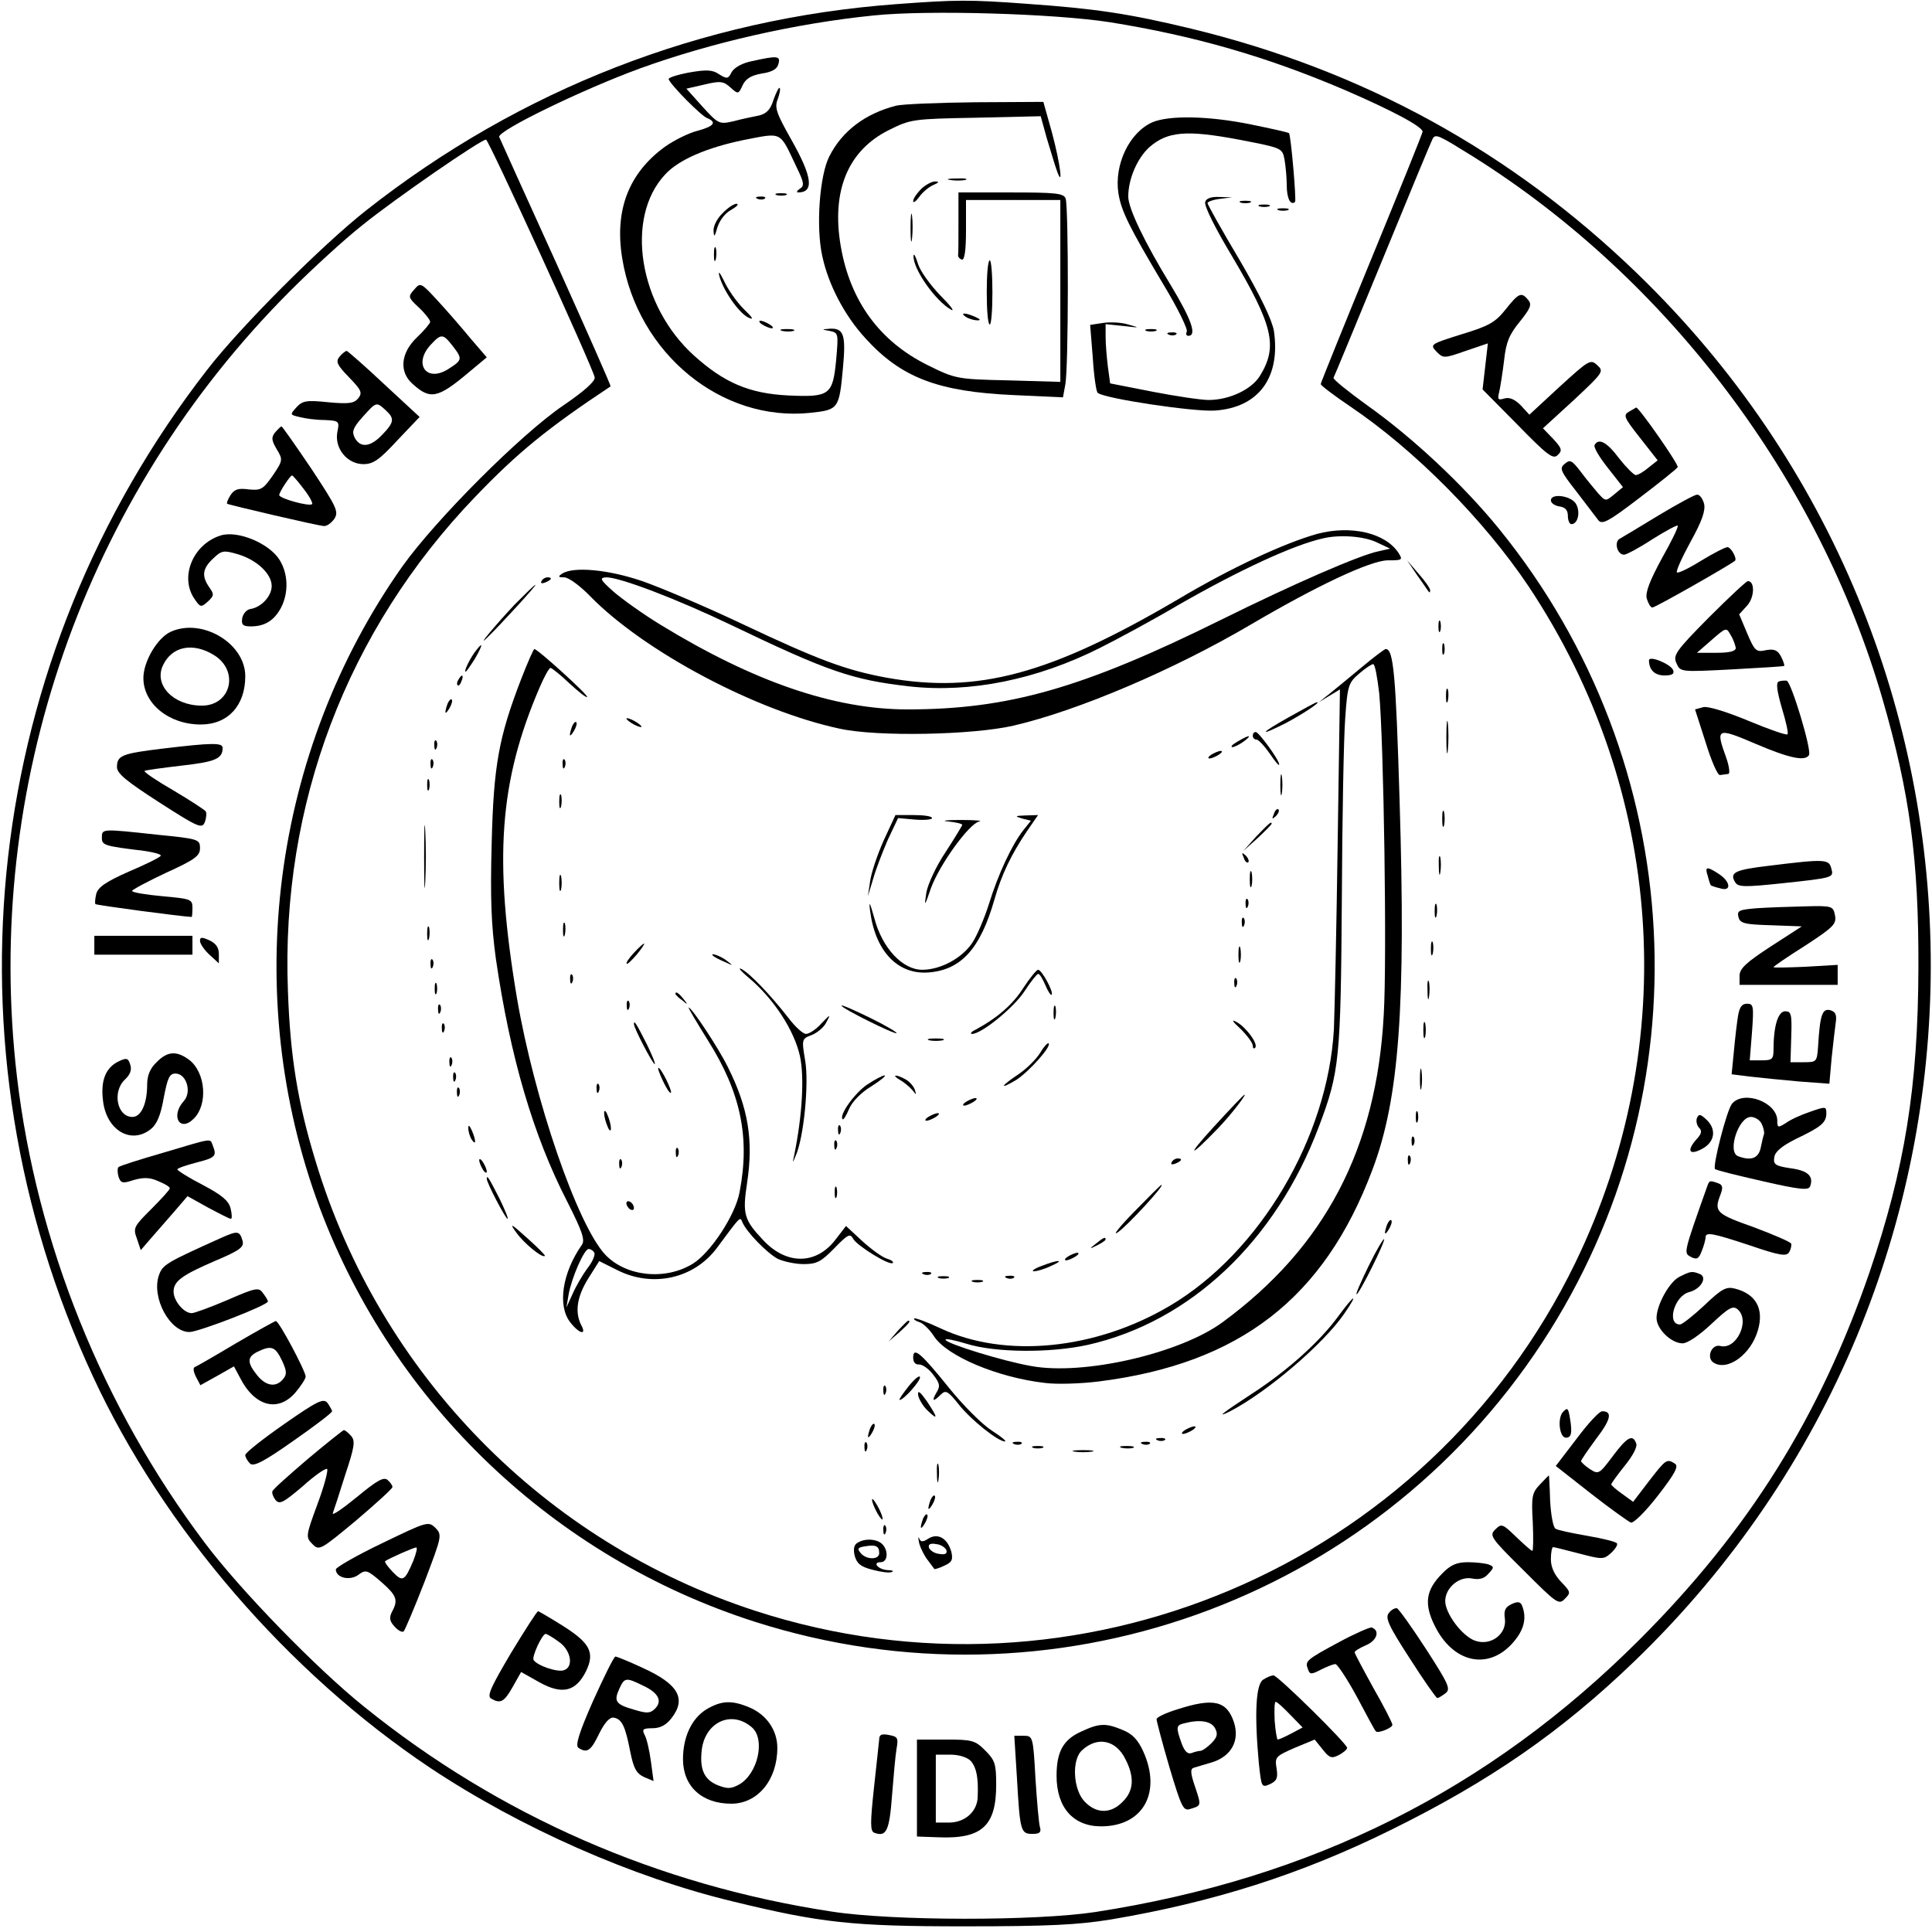 <?xml version="1.0" standalone="no"?>
<!DOCTYPE svg PUBLIC "-//W3C//DTD SVG 20010904//EN"
 "http://www.w3.org/TR/2001/REC-SVG-20010904/DTD/svg10.dtd">
<svg version="1.0" xmlns="http://www.w3.org/2000/svg"
 width="512pt" height="512pt" viewBox="0 0 512 512"
 preserveAspectRatio="xMidYMid meet">
<g transform="translate(0,512) scale(0.1,-0.1)"
fill="#000000" stroke="none">
<path d="M2375 5109 c-515 -38 -996 -225 -1404 -546 -118 -93 -334 -309 -422
-423 -595 -766 -711 -1788 -303 -2667 186 -402 517 -786 894 -1038 239 -159
536 -290 802 -354 234 -57 317 -66 613 -66 225 0 301 4 388 18 273 46 505 120
742 237 264 130 453 261 648 449 1043 1007 1045 2671 6 3676 -335 324 -728
539 -1182 649 -166 40 -253 53 -437 66 -149 11 -185 11 -345 -1z m567 -48
c224 -36 415 -91 623 -180 127 -55 205 -97 205 -110 0 -4 -61 -155 -135 -335
-74 -180 -135 -331 -135 -334 1 -4 35 -30 78 -59 172 -116 355 -301 473 -477
359 -540 405 -1211 124 -1792 -390 -805 -1321 -1200 -2173 -923 -560 182 -996
628 -1166 1193 -47 154 -67 276 -73 451 -19 493 157 955 496 1308 113 118 193
183 359 293 2 1 -63 147 -143 325 -81 178 -149 329 -152 336 -6 16 223 127
374 182 188 68 411 119 618 140 143 15 480 5 627 -18z m962 -356 c516 -324
916 -854 1085 -1438 72 -249 96 -425 95 -712 -1 -315 -36 -531 -129 -805 -132
-384 -321 -686 -610 -975 -399 -399 -867 -633 -1442 -722 -157 -24 -536 -24
-698 1 -461 70 -882 254 -1240 543 -126 101 -329 310 -422 434 -272 361 -446
795 -498 1235 -90 767 178 1537 725 2084 58 58 143 136 190 173 85 69 314 227
328 227 7 0 281 -599 288 -630 2 -10 -28 -37 -84 -75 -114 -78 -337 -302 -425
-425 -347 -491 -430 -1136 -220 -1700 195 -521 622 -928 1154 -1098 783 -250
1635 52 2086 740 436 665 390 1535 -114 2156 -94 116 -230 243 -350 328 -51
37 -91 69 -89 73 2 3 61 146 131 316 70 171 129 313 132 318 8 13 17 8 107
-48z"/>
<path d="M1993 4958 c-26 -5 -47 -17 -54 -29 -9 -18 -12 -19 -33 -6 -17 12
-33 13 -79 5 -32 -6 -57 -14 -55 -18 6 -16 86 -97 102 -103 27 -11 18 -22 -27
-34 -23 -6 -61 -25 -85 -42 -96 -70 -134 -168 -113 -296 41 -252 263 -434 499
-409 74 8 76 10 86 120 8 86 2 104 -33 103 -25 -2 -25 -2 -2 -6 23 -5 23 -7
17 -76 -9 -94 -17 -100 -127 -95 -102 5 -169 33 -249 105 -147 132 -185 366
-77 481 36 39 111 71 208 91 104 20 94 25 140 -72 20 -41 21 -49 9 -57 -8 -5
-10 -10 -5 -10 43 0 38 41 -18 140 -39 69 -45 85 -36 107 5 14 8 28 5 30 -2 2
-9 -12 -16 -31 -8 -27 -19 -37 -38 -42 -15 -3 -45 -9 -67 -15 -39 -9 -41 -8
-83 38 l-43 48 48 11 c42 10 50 9 69 -8 20 -18 21 -18 32 6 8 17 22 26 50 31
28 4 42 12 45 26 6 21 -3 22 -70 7z"/>
<path d="M2375 4840 c-82 -21 -143 -67 -177 -134 -26 -50 -36 -187 -19 -264
16 -76 59 -158 114 -218 95 -105 193 -142 393 -151 l131 -6 6 33 c9 41 9 473
1 494 -5 14 -28 16 -145 16 l-139 0 0 -80 c0 -44 0 -83 -1 -87 0 -4 4 -9 10
-11 7 -2 11 24 11 77 l0 81 125 0 125 0 0 -241 0 -241 -138 4 c-137 3 -140 4
-215 41 -126 63 -204 169 -229 315 -25 146 19 253 127 307 58 29 64 30 231 33
l172 4 16 -58 c10 -33 21 -70 26 -84 19 -55 10 16 -12 98 l-23 82 -180 -1
c-99 -1 -193 -5 -210 -9z"/>
<path d="M3054 4796 c-61 -27 -102 -112 -90 -189 8 -47 27 -86 118 -239 39
-64 67 -122 63 -127 -3 -6 -1 -11 4 -11 24 0 8 44 -45 132 -71 116 -114 206
-114 237 0 47 24 102 56 131 48 42 99 46 237 20 114 -22 115 -22 121 -52 3
-17 6 -48 6 -69 0 -34 10 -55 22 -44 4 4 -11 177 -16 182 -1 2 -46 12 -100 23
-112 23 -217 25 -262 6z"/>
<path d="M2518 4643 c12 -2 30 -2 40 0 9 3 -1 5 -23 4 -22 0 -30 -2 -17 -4z"/>
<path d="M2442 4620 c-12 -12 -22 -26 -22 -33 0 -6 7 -1 16 11 9 13 26 27 38
32 14 6 16 9 5 9 -8 1 -25 -8 -37 -19z"/>
<path d="M2058 4603 c6 -2 18 -2 25 0 6 3 1 5 -13 5 -14 0 -19 -2 -12 -5z"/>
<path d="M2008 4593 c7 -3 16 -2 19 1 4 3 -2 6 -13 5 -11 0 -14 -3 -6 -6z"/>
<path d="M3194 4585 c-4 -9 26 -69 71 -144 109 -184 122 -239 74 -317 -22 -36
-81 -64 -136 -64 -20 0 -87 10 -149 22 l-112 22 -6 44 c-3 25 -6 60 -6 79 l0
34 48 -5 c43 -5 44 -5 12 4 -19 6 -50 7 -68 4 l-33 -5 7 -87 c3 -48 9 -90 13
-93 16 -15 256 -51 311 -47 116 8 174 88 156 211 -5 29 -35 92 -91 188 -47 79
-85 147 -85 151 0 3 15 9 33 11 l32 4 -33 1 c-21 1 -35 -3 -38 -13z"/>
<path d="M3288 4583 c6 -2 18 -2 25 0 6 3 1 5 -13 5 -14 0 -19 -2 -12 -5z"/>
<path d="M1915 4555 c-14 -13 -25 -34 -24 -47 1 -18 3 -16 10 9 6 19 21 39 37
47 15 9 21 15 14 16 -7 0 -24 -11 -37 -25z"/>
<path d="M3338 4573 c6 -2 18 -2 25 0 6 3 1 5 -13 5 -14 0 -19 -2 -12 -5z"/>
<path d="M2413 4515 c0 -33 2 -45 4 -27 2 18 2 45 0 60 -2 15 -4 0 -4 -33z"/>
<path d="M3388 4563 c6 -2 18 -2 25 0 6 3 1 5 -13 5 -14 0 -19 -2 -12 -5z"/>
<path d="M1892 4445 c0 -16 2 -22 5 -12 2 9 2 23 0 30 -3 6 -5 -1 -5 -18z"/>
<path d="M2421 4443 c-3 -34 58 -121 100 -144 10 -5 -3 12 -29 38 -26 27 -53
64 -59 83 -6 19 -11 30 -12 23z"/>
<path d="M2615 4345 c0 -47 3 -85 8 -85 4 0 7 38 7 85 0 47 -3 85 -7 85 -5 0
-8 -38 -8 -85z"/>
<path d="M1906 4390 c9 -37 50 -97 76 -111 17 -8 14 -2 -11 22 -19 19 -42 52
-52 74 -11 22 -16 29 -13 15z"/>
<path d="M2560 4280 c8 -5 22 -9 30 -9 10 0 8 3 -5 9 -27 12 -43 12 -25 0z"/>
<path d="M2020 4260 c8 -5 20 -10 25 -10 6 0 3 5 -5 10 -8 5 -19 10 -25 10 -5
0 -3 -5 5 -10z"/>
<path d="M2073 4243 c9 -2 23 -2 30 0 6 3 -1 5 -18 5 -16 0 -22 -2 -12 -5z"/>
<path d="M3038 4243 c6 -2 18 -2 25 0 6 3 1 5 -13 5 -14 0 -19 -2 -12 -5z"/>
<path d="M3098 4233 c7 -3 16 -2 19 1 4 3 -2 6 -13 5 -11 0 -14 -3 -6 -6z"/>
<path d="M3490 3705 c-88 -25 -228 -90 -366 -172 -342 -201 -533 -252 -774
-209 -109 20 -183 48 -382 142 -97 46 -217 97 -266 114 -91 31 -182 39 -212
20 -12 -8 -11 -10 5 -10 12 0 43 -23 70 -51 143 -146 439 -303 660 -350 99
-22 353 -17 461 8 172 40 425 148 629 268 177 104 316 169 362 170 40 0 41 1
29 20 -35 53 -126 74 -216 50z m158 -22 l36 -17 -31 -7 c-49 -10 -220 -84
-418 -182 -366 -181 -563 -237 -830 -237 -194 0 -407 73 -654 224 -46 28 -102
68 -125 88 -36 32 -38 37 -19 38 36 0 186 -57 332 -127 256 -123 321 -145 471
-162 161 -18 338 18 505 102 44 22 139 73 210 115 159 91 301 157 380 175 45
11 109 6 143 -10z"/>
<path d="M3756 3595 c16 -22 29 -42 31 -44 2 -2 3 0 3 5 0 5 -14 25 -31 44
l-30 35 27 -40z"/>
<path d="M1435 3580 c-3 -6 1 -7 9 -4 18 7 21 14 7 14 -6 0 -13 -4 -16 -10z"/>
<path d="M1364 3518 c-48 -51 -105 -119 -73 -88 36 35 132 140 128 140 -3 0
-27 -24 -55 -52z"/>
<path d="M3812 3460 c0 -14 2 -19 5 -12 2 6 2 18 0 25 -3 6 -5 1 -5 -13z"/>
<path d="M3822 3400 c0 -14 2 -19 5 -12 2 6 2 18 0 25 -3 6 -5 1 -5 -13z"/>
<path d="M1263 3398 c-15 -18 -35 -58 -29 -58 2 0 13 16 25 35 20 35 22 46 4
23z"/>
<path d="M1381 3320 c-59 -153 -73 -228 -78 -435 -4 -146 -1 -217 11 -305 38
-261 99 -469 189 -644 40 -79 48 -102 39 -115 -52 -74 -65 -161 -31 -205 24
-31 45 -36 29 -7 -17 34 -11 75 19 123 l29 46 48 -24 c93 -47 203 -23 264 59
63 85 61 83 67 69 10 -26 66 -83 94 -98 15 -7 46 -14 69 -14 34 0 46 6 81 42
36 37 42 40 50 25 11 -19 97 -72 105 -64 3 3 -4 8 -17 12 -12 4 -41 25 -65 47
l-42 39 -27 -35 c-51 -68 -130 -69 -192 -3 -51 54 -56 69 -43 153 17 113 3
198 -51 306 -25 51 -96 158 -104 158 -2 0 21 -39 51 -87 87 -138 112 -257 84
-402 -11 -61 -77 -161 -124 -190 -73 -45 -177 -34 -232 24 -74 79 -188 411
-234 680 -62 369 -47 574 60 823 12 28 25 52 29 52 3 0 26 -18 50 -41 24 -22
45 -39 47 -36 4 4 -131 127 -140 127 -2 0 -18 -36 -35 -80z m194 -1520 c3 -5
-5 -25 -19 -42 -13 -18 -31 -49 -39 -68 l-16 -35 6 35 c8 44 41 120 53 120 5
0 12 -4 15 -10z"/>
<path d="M3609 3352 c-31 -26 -69 -57 -85 -70 l-29 -23 28 17 28 17 -6 -404
c-3 -222 -8 -445 -10 -496 -16 -287 -196 -592 -434 -733 -197 -117 -437 -141
-609 -60 -36 17 -67 28 -69 26 -3 -2 4 -7 14 -10 10 -3 27 -20 38 -37 34 -53
170 -110 295 -124 30 -4 94 -2 142 4 373 47 597 220 725 561 71 187 89 433 72
980 -10 333 -16 401 -37 400 -4 -1 -32 -22 -63 -48z m46 -69 c12 -126 21 -707
12 -853 -19 -354 -156 -615 -427 -814 -113 -83 -369 -142 -508 -116 -74 13
-220 58 -226 69 -3 5 22 0 55 -10 77 -24 222 -25 322 -3 271 61 498 275 612
578 55 145 58 180 61 601 1 215 5 432 9 482 6 87 9 94 37 118 16 14 33 25 37
25 5 0 11 -35 16 -77z"/>
<path d="M1215 3319 c-4 -6 -5 -12 -2 -15 2 -3 7 2 10 11 7 17 1 20 -8 4z"/>
<path d="M3832 3275 c0 -16 2 -22 5 -12 2 9 2 23 0 30 -3 6 -5 -1 -5 -18z"/>
<path d="M1186 3255 c-9 -26 -7 -32 5 -12 6 10 9 21 6 23 -2 3 -7 -2 -11 -11z"/>
<path d="M3415 3219 c-77 -43 -82 -53 -7 -15 43 23 94 56 82 55 -3 0 -36 -18
-75 -40z"/>
<path d="M3833 3165 c0 -38 2 -53 4 -32 2 20 2 52 0 70 -2 17 -4 1 -4 -38z"/>
<path d="M1660 3216 c0 -3 9 -10 20 -16 11 -6 20 -8 20 -6 0 3 -9 10 -20 16
-11 6 -20 8 -20 6z"/>
<path d="M1516 3195 c-9 -26 -7 -32 5 -12 6 10 9 21 6 23 -2 3 -7 -2 -11 -11z"/>
<path d="M3320 3170 c0 -5 4 -10 10 -10 5 0 21 -17 35 -37 14 -21 25 -34 25
-29 0 12 -54 86 -62 86 -5 0 -8 -4 -8 -10z"/>
<path d="M3280 3155 c-14 -8 -20 -14 -14 -15 5 0 19 7 30 15 24 18 16 19 -16
0z"/>
<path d="M1151 3144 c0 -11 3 -14 6 -6 3 7 2 16 -1 19 -3 4 -6 -2 -5 -13z"/>
<path d="M3210 3120 c-8 -5 -10 -10 -5 -10 6 0 17 5 25 10 8 5 11 10 5 10 -5
0 -17 -5 -25 -10z"/>
<path d="M1141 3094 c0 -11 3 -14 6 -6 3 7 2 16 -1 19 -3 4 -6 -2 -5 -13z"/>
<path d="M1491 3094 c0 -11 3 -14 6 -6 3 7 2 16 -1 19 -3 4 -6 -2 -5 -13z"/>
<path d="M3393 3040 c0 -25 2 -35 4 -22 2 12 2 32 0 45 -2 12 -4 2 -4 -23z"/>
<path d="M1132 3040 c0 -14 2 -19 5 -12 2 6 2 18 0 25 -3 6 -5 1 -5 -13z"/>
<path d="M1482 2995 c0 -16 2 -22 5 -12 2 9 2 23 0 30 -3 6 -5 -1 -5 -18z"/>
<path d="M1124 2850 c0 -74 1 -105 3 -67 2 37 2 97 0 135 -2 37 -3 6 -3 -68z"/>
<path d="M3376 2963 c-6 -14 -5 -15 5 -6 7 7 10 15 7 18 -3 3 -9 -2 -12 -12z"/>
<path d="M3822 2950 c0 -19 2 -27 5 -17 2 9 2 25 0 35 -3 9 -5 1 -5 -18z"/>
<path d="M2342 2893 c-17 -38 -33 -86 -36 -108 l-6 -40 14 46 c7 25 25 72 39
104 l27 57 45 -4 c25 -2 45 0 45 4 0 5 -22 8 -49 8 l-48 0 -31 -67z"/>
<path d="M2708 2951 l24 -6 -20 -25 c-30 -38 -67 -117 -91 -195 -12 -38 -32
-85 -44 -103 -27 -41 -84 -72 -133 -72 -52 0 -106 57 -127 137 -12 43 -15 48
-11 18 14 -107 74 -169 156 -162 85 7 136 63 173 192 19 67 45 121 87 183 l29
42 -33 -1 c-28 -1 -30 -2 -10 -8z"/>
<path d="M2513 2943 c20 -2 37 -6 37 -9 0 -2 -20 -35 -44 -72 -25 -37 -47 -85
-51 -107 -6 -39 -5 -39 12 11 23 63 101 171 128 177 11 2 -11 4 -50 4 -38 0
-53 -2 -32 -4z"/>
<path d="M3329 2903 l-34 -38 38 34 c20 19 37 36 37 38 0 8 -8 0 -41 -34z"/>
<path d="M3296 2847 c3 -10 9 -15 12 -12 3 3 0 11 -7 18 -10 9 -11 8 -5 -6z"/>
<path d="M3813 2825 c0 -22 2 -30 4 -17 2 12 2 30 0 40 -3 9 -5 -1 -4 -23z"/>
<path d="M3312 2790 c0 -19 2 -27 5 -17 2 9 2 25 0 35 -3 9 -5 1 -5 -18z"/>
<path d="M1482 2780 c0 -19 2 -27 5 -17 2 9 2 25 0 35 -3 9 -5 1 -5 -18z"/>
<path d="M3301 2724 c0 -11 3 -14 6 -6 3 7 2 16 -1 19 -3 4 -6 -2 -5 -13z"/>
<path d="M3802 2705 c0 -16 2 -22 5 -12 2 9 2 23 0 30 -3 6 -5 -1 -5 -18z"/>
<path d="M3291 2674 c0 -11 3 -14 6 -6 3 7 2 16 -1 19 -3 4 -6 -2 -5 -13z"/>
<path d="M1492 2655 c0 -16 2 -22 5 -12 2 9 2 23 0 30 -3 6 -5 -1 -5 -18z"/>
<path d="M1132 2645 c0 -16 2 -22 5 -12 2 9 2 23 0 30 -3 6 -5 -1 -5 -18z"/>
<path d="M3792 2605 c0 -16 2 -22 5 -12 2 9 2 23 0 30 -3 6 -5 -1 -5 -18z"/>
<path d="M1680 2595 c-13 -14 -22 -27 -19 -29 2 -2 14 10 27 25 29 36 24 38
-8 4z"/>
<path d="M3282 2590 c0 -19 2 -27 5 -17 2 9 2 25 0 35 -3 9 -5 1 -5 -18z"/>
<path d="M1891 2586 c2 -2 15 -9 29 -15 24 -11 24 -11 6 3 -16 13 -49 24 -35
12z"/>
<path d="M1141 2564 c0 -11 3 -14 6 -6 3 7 2 16 -1 19 -3 4 -6 -2 -5 -13z"/>
<path d="M1984 2529 c67 -56 121 -140 136 -208 12 -57 6 -157 -15 -261 -5 -24
-5 -24 4 -2 21 47 35 189 25 250 -10 59 -9 59 17 69 15 6 33 21 39 34 12 22
11 22 -13 -3 -14 -16 -33 -28 -41 -28 -8 0 -29 19 -47 43 -47 60 -101 117
-124 129 -11 5 -2 -5 19 -23z"/>
<path d="M2712 2502 c-28 -44 -68 -79 -127 -111 -11 -5 -15 -11 -9 -11 25 0
110 69 139 113 16 25 33 46 36 46 4 1 12 -13 19 -29 7 -17 15 -29 17 -26 6 6
-26 66 -36 66 -4 0 -22 -22 -39 -48z"/>
<path d="M1511 2524 c0 -11 3 -14 6 -6 3 7 2 16 -1 19 -3 4 -6 -2 -5 -13z"/>
<path d="M3271 2514 c0 -11 3 -14 6 -6 3 7 2 16 -1 19 -3 4 -6 -2 -5 -13z"/>
<path d="M3783 2495 c0 -22 2 -30 4 -17 2 12 2 30 0 40 -3 9 -5 -1 -4 -23z"/>
<path d="M1152 2500 c0 -14 2 -19 5 -12 2 6 2 18 0 25 -3 6 -5 1 -5 -13z"/>
<path d="M1790 2486 c0 -2 8 -10 18 -17 15 -13 16 -12 3 4 -13 16 -21 21 -21
13z"/>
<path d="M1661 2454 c0 -11 3 -14 6 -6 3 7 2 16 -1 19 -3 4 -6 -2 -5 -13z"/>
<path d="M1161 2444 c0 -11 3 -14 6 -6 3 7 2 16 -1 19 -3 4 -6 -2 -5 -13z"/>
<path d="M2230 2455 c0 -7 141 -77 146 -73 2 2 -30 21 -71 41 -41 20 -75 35
-75 32z"/>
<path d="M2792 2435 c0 -16 2 -22 5 -12 2 9 2 23 0 30 -3 6 -5 -1 -5 -18z"/>
<path d="M3288 2393 c17 -17 32 -37 32 -44 0 -7 3 -9 6 -6 10 9 -23 54 -48 68
-16 9 -13 3 10 -18z"/>
<path d="M3772 2390 c0 -19 2 -27 5 -17 2 9 2 25 0 35 -3 9 -5 1 -5 -18z"/>
<path d="M1171 2394 c0 -11 3 -14 6 -6 3 7 2 16 -1 19 -3 4 -6 -2 -5 -13z"/>
<path d="M1680 2406 c0 -11 50 -106 55 -106 3 0 -7 24 -21 53 -28 55 -34 65
-34 53z"/>
<path d="M2463 2363 c9 -2 25 -2 35 0 9 3 1 5 -18 5 -19 0 -27 -2 -17 -5z"/>
<path d="M2756 2329 c-10 -16 -35 -41 -57 -56 -47 -31 -53 -43 -6 -15 34 22
94 89 86 97 -3 2 -13 -9 -23 -26z"/>
<path d="M1191 2304 c0 -11 3 -14 6 -6 3 7 2 16 -1 19 -3 4 -6 -2 -5 -13z"/>
<path d="M3763 2260 c0 -25 2 -35 4 -22 2 12 2 32 0 45 -2 12 -4 2 -4 -23z"/>
<path d="M1757 2255 c9 -19 18 -33 21 -31 4 5 -26 66 -33 66 -3 0 3 -16 12
-35z"/>
<path d="M1201 2264 c0 -11 3 -14 6 -6 3 7 2 16 -1 19 -3 4 -6 -2 -5 -13z"/>
<path d="M2297 2245 c-34 -24 -74 -81 -64 -91 2 -3 10 10 17 27 8 19 32 44 59
60 25 16 41 29 35 29 -5 0 -26 -11 -47 -25z"/>
<path d="M2385 2258 c11 -6 26 -19 33 -27 11 -14 11 -14 6 2 -4 10 -15 22 -25
27 -25 14 -38 12 -14 -2z"/>
<path d="M1581 2234 c0 -11 3 -14 6 -6 3 7 2 16 -1 19 -3 4 -6 -2 -5 -13z"/>
<path d="M1211 2224 c0 -11 3 -14 6 -6 3 7 2 16 -1 19 -3 4 -6 -2 -5 -13z"/>
<path d="M3215 2132 c-73 -80 -64 -82 13 -2 32 33 77 91 70 89 -2 0 -39 -39
-83 -87z"/>
<path d="M2560 2200 c-8 -5 -10 -10 -5 -10 6 0 17 5 25 10 8 5 11 10 5 10 -5
0 -17 -5 -25 -10z"/>
<path d="M1601 2170 c0 -8 4 -24 9 -35 5 -13 9 -14 9 -5 0 8 -4 24 -9 35 -5
13 -9 14 -9 5z"/>
<path d="M3752 2160 c0 -14 2 -19 5 -12 2 6 2 18 0 25 -3 6 -5 1 -5 -13z"/>
<path d="M2460 2160 c-8 -5 -10 -10 -5 -10 6 0 17 5 25 10 8 5 11 10 5 10 -5
0 -17 -5 -25 -10z"/>
<path d="M1241 2130 c0 -8 4 -22 9 -30 12 -18 12 -2 0 25 -6 13 -9 15 -9 5z"/>
<path d="M2221 2124 c0 -11 3 -14 6 -6 3 7 2 16 -1 19 -3 4 -6 -2 -5 -13z"/>
<path d="M3741 2094 c0 -11 3 -14 6 -6 3 7 2 16 -1 19 -3 4 -6 -2 -5 -13z"/>
<path d="M2211 2084 c0 -11 3 -14 6 -6 3 7 2 16 -1 19 -3 4 -6 -2 -5 -13z"/>
<path d="M1791 2064 c0 -11 3 -14 6 -6 3 7 2 16 -1 19 -3 4 -6 -2 -5 -13z"/>
<path d="M3731 2044 c0 -11 3 -14 6 -6 3 7 2 16 -1 19 -3 4 -6 -2 -5 -13z"/>
<path d="M1270 2045 c0 -5 5 -17 10 -25 5 -8 10 -10 10 -5 0 6 -5 17 -10 25
-5 8 -10 11 -10 5z"/>
<path d="M1641 2034 c0 -11 3 -14 6 -6 3 7 2 16 -1 19 -3 4 -6 -2 -5 -13z"/>
<path d="M3105 2040 c-3 -6 1 -7 9 -4 18 7 21 14 7 14 -6 0 -13 -4 -16 -10z"/>
<path d="M1290 1996 c0 -11 50 -106 55 -106 3 0 -7 24 -21 53 -28 55 -34 65
-34 53z"/>
<path d="M2212 1960 c0 -14 2 -19 5 -12 2 6 2 18 0 25 -3 6 -5 1 -5 -13z"/>
<path d="M3005 1908 c-38 -39 -58 -64 -43 -54 23 15 126 126 116 126 -2 0 -34
-32 -73 -72z"/>
<path d="M1660 1931 c0 -5 5 -13 10 -16 6 -3 10 -2 10 4 0 5 -4 13 -10 16 -5
3 -10 2 -10 -4z"/>
<path d="M3676 1875 c-9 -26 -7 -32 5 -12 6 10 9 21 6 23 -2 3 -7 -2 -11 -11z"/>
<path d="M1368 1854 c20 -29 71 -70 76 -62 1 2 -20 23 -48 48 -42 38 -47 40
-28 14z"/>
<path d="M2904 1824 c-18 -14 -18 -15 4 -4 12 6 22 13 22 15 0 8 -5 6 -26 -11z"/>
<path d="M3627 1765 c-20 -41 -35 -75 -32 -75 7 0 77 141 73 146 -2 2 -21 -30
-41 -71z"/>
<path d="M2830 1790 c-8 -5 -10 -10 -5 -10 6 0 17 5 25 10 8 5 11 10 5 10 -5
0 -17 -5 -25 -10z"/>
<path d="M2760 1765 c-19 -7 -28 -14 -20 -14 8 0 29 6 45 14 39 17 21 18 -25
0z"/>
<path d="M2448 1743 c7 -3 16 -2 19 1 4 3 -2 6 -13 5 -11 0 -14 -3 -6 -6z"/>
<path d="M2488 1733 c6 -2 18 -2 25 0 6 3 1 5 -13 5 -14 0 -19 -2 -12 -5z"/>
<path d="M2668 1733 c7 -3 16 -2 19 1 4 3 -2 6 -13 5 -11 0 -14 -3 -6 -6z"/>
<path d="M2578 1723 c6 -2 18 -2 25 0 6 3 1 5 -13 5 -14 0 -19 -2 -12 -5z"/>
<path d="M3546 1631 c-49 -67 -135 -144 -226 -203 -81 -53 -100 -68 -60 -48
98 51 246 177 302 258 40 58 28 53 -16 -7z"/>
<path d="M2379 1593 l-24 -28 28 24 c25 23 32 31 24 31 -2 0 -14 -12 -28 -27z"/>
<path d="M2420 1522 c0 -12 6 -19 16 -18 9 0 26 -12 37 -27 18 -23 19 -31 9
-47 -14 -24 -9 -26 11 -6 13 13 19 10 47 -25 33 -42 105 -99 123 -99 6 0 -10
13 -35 29 -25 16 -76 67 -113 113 -75 93 -95 110 -95 80z"/>
<path d="M2407 1445 c-15 -19 -26 -35 -23 -35 11 0 57 52 54 61 -2 5 -16 -7
-31 -26z"/>
<path d="M2341 1434 c0 -11 3 -14 6 -6 3 7 2 16 -1 19 -3 4 -6 -2 -5 -13z"/>
<path d="M2433 1424 c1 -10 12 -29 24 -41 30 -29 29 -21 -1 24 -17 24 -24 30
-23 17z"/>
<path d="M2306 1335 c-9 -26 -7 -32 5 -12 6 10 9 21 6 23 -2 3 -7 -2 -11 -11z"/>
<path d="M3140 1330 c-8 -5 -10 -10 -5 -10 6 0 17 5 25 10 8 5 11 10 5 10 -5
0 -17 -5 -25 -10z"/>
<path d="M3068 1303 c7 -3 16 -2 19 1 4 3 -2 6 -13 5 -11 0 -14 -3 -6 -6z"/>
<path d="M2291 1284 c0 -11 3 -14 6 -6 3 7 2 16 -1 19 -3 4 -6 -2 -5 -13z"/>
<path d="M2688 1293 c7 -3 16 -2 19 1 4 3 -2 6 -13 5 -11 0 -14 -3 -6 -6z"/>
<path d="M3028 1293 c7 -3 16 -2 19 1 4 3 -2 6 -13 5 -11 0 -14 -3 -6 -6z"/>
<path d="M2738 1283 c6 -2 18 -2 25 0 6 3 1 5 -13 5 -14 0 -19 -2 -12 -5z"/>
<path d="M2973 1283 c9 -2 23 -2 30 0 6 3 -1 5 -18 5 -16 0 -22 -2 -12 -5z"/>
<path d="M2848 1273 c12 -2 32 -2 45 0 12 2 2 4 -23 4 -25 0 -35 -2 -22 -4z"/>
<path d="M2483 1215 c0 -22 2 -30 4 -17 2 12 2 30 0 40 -3 9 -5 -1 -4 -23z"/>
<path d="M2466 1145 c-9 -26 -7 -32 5 -12 6 10 9 21 6 23 -2 3 -7 -2 -11 -11z"/>
<path d="M2311 1145 c0 -5 6 -21 14 -35 8 -14 14 -20 14 -15 0 6 -6 21 -14 35
-8 14 -14 21 -14 15z"/>
<path d="M2446 1095 c-9 -26 -7 -32 5 -12 6 10 9 21 6 23 -2 3 -7 -2 -11 -11z"/>
<path d="M2341 1064 c0 -11 3 -14 6 -6 3 7 2 16 -1 19 -3 4 -6 -2 -5 -13z"/>
<path d="M2436 1030 c4 -14 14 -34 23 -45 8 -11 16 -21 17 -23 1 -1 13 2 27 9
20 9 23 16 18 37 -10 35 -35 50 -60 35 -15 -10 -21 -10 -25 0 -3 7 -3 1 0 -13z
m72 -18 c3 -9 -3 -13 -19 -10 -12 1 -24 9 -27 16 -3 9 3 13 19 10 12 -1 24 -9
27 -16z"/>
<path d="M2272 1031 c-9 -5 -11 -17 -7 -34 6 -21 16 -29 47 -37 22 -6 45 -9
51 -6 7 2 2 5 -10 5 -25 1 -43 21 -19 21 19 0 21 31 4 48 -14 14 -47 16 -66 3z
m58 -27 c0 -18 -34 -18 -49 0 -10 12 -8 15 11 18 29 5 38 1 38 -18z"/>
<path d="M1098 4353 c-17 -19 -17 -21 12 -48 17 -16 30 -33 30 -38 0 -4 -16
-23 -35 -41 -43 -41 -48 -91 -12 -123 47 -43 67 -39 149 30 l48 40 -43 50
c-23 28 -62 73 -87 100 -44 48 -46 49 -62 30z m101 -149 c27 -35 27 -38 -11
-62 -58 -37 -94 14 -46 65 27 29 32 29 57 -3z"/>
<path d="M3990 4300 c-27 -34 -44 -44 -117 -66 -83 -26 -84 -27 -66 -46 18
-18 20 -18 77 2 l59 20 -7 -61 -7 -61 93 -94 c79 -81 94 -92 106 -80 13 12 11
18 -12 43 l-27 28 82 75 c78 73 80 76 62 92 -18 17 -22 14 -100 -57 l-80 -74
-23 25 c-16 16 -30 22 -43 18 -17 -5 -19 -3 -14 17 3 13 9 51 13 84 5 48 14
69 42 103 28 35 32 45 22 57 -18 22 -25 19 -60 -25z"/>
<path d="M900 4175 c-11 -13 -7 -22 25 -55 33 -34 36 -41 24 -56 -11 -13 -25
-15 -79 -10 -58 6 -68 4 -84 -13 -18 -20 -18 -20 7 -26 15 -4 44 -8 66 -8 40
-2 41 -3 35 -32 -8 -43 26 -85 69 -85 26 0 42 11 90 63 l59 62 -94 87 c-51 48
-96 87 -99 88 -4 0 -12 -7 -19 -15z m122 -142 c24 -22 23 -32 -9 -65 -31 -33
-58 -36 -73 -8 -8 16 -5 26 21 55 36 40 36 41 61 18z"/>
<path d="M4317 4029 c-16 -9 -13 -16 29 -69 l47 -60 -24 -19 c-13 -11 -28 -20
-34 -20 -5 0 -25 20 -44 44 -32 43 -54 55 -65 36 -4 -5 12 -32 35 -61 l40 -51
-23 -19 c-23 -19 -23 -19 -43 3 -11 13 -32 38 -46 57 -23 30 -28 33 -42 21
-15 -12 -12 -19 31 -74 26 -34 52 -68 58 -76 10 -12 27 -3 108 59 54 41 99 77
102 82 4 6 -103 159 -110 158 0 0 -9 -5 -19 -11z"/>
<path d="M729 3974 c-10 -13 -10 -20 4 -44 17 -28 17 -30 -10 -70 -26 -37 -31
-40 -64 -37 -28 4 -38 0 -48 -15 -7 -11 -11 -21 -9 -23 4 -3 239 -58 256 -59
8 -1 20 8 28 19 12 19 7 30 -61 133 -42 62 -77 112 -79 112 -2 0 -9 -7 -17
-16z m76 -150 c15 -19 25 -38 22 -40 -7 -7 -87 15 -87 24 0 8 29 52 34 52 2 0
16 -16 31 -36z"/>
<path d="M4110 3794 c0 -7 10 -14 22 -16 16 -2 23 -10 23 -25 0 -13 5 -23 10
-22 18 1 24 36 10 56 -15 20 -65 26 -65 7z"/>
<path d="M4395 3754 c-49 -30 -96 -58 -103 -62 -15 -9 -6 -42 12 -42 6 0 40
18 75 41 35 22 65 38 67 36 3 -2 -16 -41 -42 -87 -32 -59 -44 -90 -40 -106 4
-13 10 -24 15 -24 8 0 208 114 219 124 6 6 -11 36 -20 36 -6 0 -37 -16 -70
-36 -32 -20 -61 -34 -64 -31 -3 3 13 39 36 81 31 56 40 83 36 101 -4 14 -12
25 -19 24 -6 0 -52 -25 -102 -55z"/>
<path d="M585 3701 c-74 -23 -110 -111 -69 -169 15 -22 17 -22 35 -6 16 15 17
19 4 37 -21 30 -19 50 10 77 23 22 28 22 66 11 50 -15 89 -52 89 -84 0 -27
-28 -57 -57 -61 -10 -2 -19 -13 -21 -24 -3 -18 2 -22 23 -22 37 0 62 16 80 50
20 39 19 89 -4 126 -27 44 -111 79 -156 65z"/>
<path d="M4528 3483 c-88 -89 -95 -100 -85 -121 10 -23 11 -23 146 -16 75 4
137 8 139 9 2 2 -2 13 -8 25 -9 17 -18 21 -40 17 -26 -6 -30 -2 -50 45 l-21
50 21 23 c20 22 21 65 2 65 -4 0 -51 -44 -104 -97z m72 -80 c0 -9 -17 -13 -52
-13 l-51 0 39 34 c39 34 39 34 51 12 7 -11 12 -27 13 -33z"/>
<path d="M453 3446 c-36 -16 -73 -79 -73 -123 0 -68 68 -123 152 -123 72 0
118 50 118 128 0 87 -114 155 -197 118z m114 -62 c68 -42 45 -134 -32 -134
-76 0 -128 55 -103 107 24 51 80 61 135 27z"/>
<path d="M4370 3370 c0 -25 15 -40 41 -40 20 0 27 4 23 14 -6 16 -64 40 -64
26z"/>
<path d="M4714 3314 c-8 -3 -5 -25 8 -70 11 -36 18 -67 15 -70 -3 -3 -49 13
-104 36 -58 24 -107 39 -119 36 l-22 -6 28 -87 c15 -49 32 -88 38 -87 7 1 16
2 22 3 5 0 3 19 -5 42 -29 80 -26 82 77 38 91 -39 132 -47 142 -30 8 12 -47
194 -59 197 -5 1 -15 0 -21 -2z"/>
<path d="M430 3136 c-107 -13 -120 -18 -120 -49 0 -17 26 -38 113 -94 104 -67
113 -70 120 -51 4 11 5 24 2 28 -3 4 -41 29 -85 55 -45 26 -79 49 -77 52 3 2
47 8 98 14 89 10 109 18 109 47 0 14 -27 14 -160 -2z"/>
<path d="M270 2900 c0 -20 5 -22 113 -35 26 -4 45 -9 43 -13 -2 -4 -40 -23
-85 -42 -61 -27 -81 -41 -86 -59 -3 -13 -4 -25 -2 -27 3 -3 228 -33 255 -34 1
0 2 11 2 24 0 23 -4 24 -80 31 -44 4 -80 10 -80 14 0 3 41 25 90 48 77 35 90
45 90 65 0 24 -4 25 -114 36 -147 16 -146 16 -146 -8z"/>
<path d="M4691 2826 c-94 -11 -109 -18 -92 -45 8 -12 27 -12 122 -2 140 15
139 15 132 40 -6 24 -17 25 -162 7z"/>
<path d="M4526 2798 c3 -13 7 -24 8 -24 0 -1 11 -5 24 -8 31 -10 29 17 -3 38
-32 21 -38 20 -29 -6z"/>
<path d="M4654 2713 c-45 -4 -51 -6 -47 -23 4 -17 16 -20 87 -22 l81 -3 -82
-53 c-66 -43 -83 -59 -83 -78 l0 -24 130 0 130 0 0 26 0 27 -85 -5 c-47 -2
-85 -3 -85 -1 0 2 38 28 84 57 75 49 83 57 79 80 -5 25 -7 26 -82 24 -42 -1
-99 -3 -127 -5z"/>
<path d="M250 2615 l0 -25 130 0 130 0 0 25 0 25 -130 0 -130 0 0 -25z"/>
<path d="M530 2627 c0 -8 11 -24 25 -37 l25 -23 0 25 c0 17 -8 28 -25 36 -20
9 -25 9 -25 -1z"/>
<path d="M4606 2428 c-3 -18 -8 -61 -11 -94 l-6 -61 48 -6 c26 -3 85 -9 130
-13 l81 -6 6 68 c4 38 9 81 11 95 3 20 -1 28 -15 32 -21 5 -27 -13 -32 -98 -3
-39 -4 -40 -38 -40 l-35 0 2 68 c2 59 0 67 -16 67 -19 0 -31 -39 -31 -102 0
-25 -4 -28 -31 -28 l-32 0 6 75 c5 69 4 75 -13 75 -14 0 -20 -9 -24 -32z"/>
<path d="M415 2305 c-17 -16 -25 -35 -25 -59 0 -51 -16 -86 -39 -86 -41 0 -54
67 -20 99 14 13 19 26 14 40 -5 17 -10 18 -29 9 -35 -16 -50 -50 -43 -105 9
-79 75 -117 127 -75 16 13 26 37 34 83 10 52 15 64 31 64 29 0 44 -49 22 -73
-36 -40 -10 -84 27 -46 37 37 31 120 -11 154 -34 26 -59 25 -88 -5z"/>
<path d="M4590 2195 c-14 -17 -52 -166 -45 -173 2 -3 59 -17 125 -32 100 -23
123 -25 127 -14 10 27 -6 42 -52 48 -40 6 -46 10 -43 29 2 15 20 30 58 49 67
32 80 43 80 68 0 18 -2 18 -42 4 -24 -8 -53 -21 -65 -30 -21 -13 -23 -13 -23
6 0 49 -89 82 -120 45z m78 -52 c5 -10 8 -22 7 -28 -2 -5 -6 -22 -9 -37 -6
-28 -26 -35 -60 -22 -29 11 1 104 34 104 11 0 23 -8 28 -17z"/>
<path d="M4497 2157 c-3 -8 0 -20 6 -26 8 -8 6 -16 -6 -29 -28 -31 -21 -45 13
-27 35 18 40 53 11 79 -15 14 -19 14 -24 3z"/>
<path d="M432 2065 c-62 -18 -116 -35 -118 -38 -3 -3 -3 -14 0 -25 6 -18 11
-19 41 -9 25 7 42 7 64 -3 17 -7 31 -15 31 -19 0 -4 -22 -28 -49 -55 -46 -46
-49 -50 -38 -79 l10 -30 25 29 c14 16 42 48 62 71 l37 43 54 -30 c30 -16 57
-30 61 -30 3 0 3 12 -1 28 -5 20 -23 35 -74 62 -37 19 -67 38 -67 41 0 3 23
11 50 18 51 13 55 17 44 45 -8 20 3 21 -132 -19z"/>
<path d="M4525 1978 c-65 -183 -63 -178 -44 -189 16 -8 21 -5 29 16 6 15 10
31 10 36 0 15 19 11 119 -22 76 -26 95 -29 102 -18 5 8 7 18 6 23 -2 5 -47 24
-100 44 -99 35 -105 41 -88 85 8 20 6 27 -5 31 -22 8 -24 8 -29 -6z"/>
<path d="M585 1839 c-144 -65 -154 -70 -164 -99 -20 -59 29 -150 81 -150 24 0
208 71 208 81 0 3 -6 13 -13 22 -11 16 -18 15 -94 -18 -44 -19 -88 -35 -95
-35 -21 0 -48 33 -48 57 0 28 23 44 111 82 64 27 76 36 72 52 -8 28 -13 28
-58 8z"/>
<path d="M4452 1737 c-27 -12 -62 -75 -62 -110 0 -29 39 -67 69 -67 13 0 44
21 76 51 46 43 57 50 70 39 34 -29 -3 -108 -46 -97 -23 6 -38 -31 -18 -44 37
-24 100 22 118 87 16 56 -6 95 -61 109 -23 6 -35 0 -81 -44 -30 -28 -59 -51
-65 -51 -36 0 -15 76 25 86 31 8 49 40 27 48 -20 8 -24 7 -52 -7z"/>
<path d="M625 1560 c-55 -33 -104 -61 -109 -63 -5 -2 -3 -13 3 -25 l12 -23 45
25 44 25 16 -30 c39 -77 102 -93 148 -38 14 17 26 35 26 41 0 14 -71 148 -79
147 -3 0 -51 -27 -106 -59z m122 -45 c13 -28 14 -37 3 -50 -19 -23 -46 -18
-69 11 -27 34 -26 48 2 62 36 17 46 14 64 -23z"/>
<path d="M753 1346 c-56 -39 -103 -76 -103 -82 0 -6 6 -16 13 -23 10 -8 37 6
115 61 56 39 102 74 102 78 0 3 -6 13 -12 22 -11 13 -26 6 -115 -56z"/>
<path d="M4141 1377 c-14 -18 -8 -67 9 -67 14 0 17 12 11 49 -5 31 -7 32 -20
18z"/>
<path d="M4178 1307 l-55 -72 93 -73 c51 -40 99 -74 106 -77 7 -2 38 28 72 72
45 58 55 77 45 84 -22 14 -24 12 -69 -46 l-42 -55 -29 21 c-16 11 -29 23 -29
25 0 3 16 25 36 50 21 26 34 50 30 59 -9 25 -24 17 -62 -34 -36 -48 -38 -49
-61 -34 -12 8 -23 18 -23 21 0 3 18 29 40 59 39 51 44 73 16 73 -8 0 -38 -33
-68 -73z"/>
<path d="M815 1253 c-49 -42 -92 -80 -93 -85 -2 -5 2 -15 8 -23 11 -13 21 -7
72 36 32 29 61 49 65 46 3 -4 -8 -46 -26 -94 -31 -84 -31 -87 -13 -105 18 -18
21 -16 115 62 53 45 97 85 97 89 0 5 -6 13 -13 19 -10 9 -29 -2 -82 -46 -38
-31 -66 -50 -63 -42 3 8 18 54 33 102 24 72 27 89 16 102 -8 9 -16 16 -20 16
-3 -1 -46 -35 -96 -77z"/>
<path d="M4081 1186 c-21 -22 -23 -32 -19 -100 2 -42 1 -76 -1 -76 -3 0 -22
17 -43 37 -36 35 -39 36 -55 20 -17 -16 -13 -22 75 -109 87 -87 93 -92 109
-75 16 16 16 18 -10 45 -18 19 -27 39 -27 60 0 18 3 32 6 32 3 0 34 -8 69 -17
61 -16 65 -16 84 1 11 10 19 22 16 26 -2 4 -38 13 -79 20 -40 7 -79 15 -84 19
-6 4 -12 37 -14 74 -1 37 -3 67 -3 67 -1 0 -12 -11 -24 -24z"/>
<path d="M1012 1030 c-67 -32 -122 -64 -122 -69 0 -22 36 -31 59 -15 20 15 24
14 61 -18 41 -36 46 -48 29 -79 -8 -16 -7 -25 7 -40 10 -11 21 -16 24 -12 4 5
29 64 55 131 46 121 47 124 29 143 -19 18 -22 17 -142 -41z m83 -47 c-23 -54
-28 -56 -55 -28 -13 14 -22 26 -19 28 10 7 75 36 82 36 4 1 0 -16 -8 -36z"/>
<path d="M3822 950 c-43 -43 -49 -80 -20 -138 48 -98 140 -119 205 -48 31 34
40 66 27 100 -4 11 -11 13 -28 5 -17 -8 -21 -17 -18 -38 6 -41 -37 -74 -79
-59 -34 12 -79 72 -79 105 0 35 37 66 70 60 19 -4 33 -1 44 12 16 17 16 19 1
25 -9 3 -34 6 -55 6 -29 0 -46 -7 -68 -30z"/>
<path d="M3681 846 c-11 -13 -2 -33 55 -121 37 -58 70 -105 73 -105 3 0 13 6
22 13 14 11 8 24 -52 117 -37 57 -72 106 -77 108 -5 1 -15 -4 -21 -12z"/>
<path d="M1354 739 c-52 -88 -64 -113 -53 -120 25 -15 35 -10 58 31 l22 39 48
-27 c61 -34 97 -25 124 29 24 50 11 75 -64 122 -32 20 -61 37 -63 37 -3 0 -35
-50 -72 -111z m127 30 c32 -22 40 -66 14 -75 -16 -7 -72 12 -81 27 -5 9 23 69
32 69 3 0 19 -9 35 -21z"/>
<path d="M3550 769 c-89 -48 -92 -51 -84 -72 5 -15 9 -15 34 -2 16 8 33 15 39
15 5 0 31 -39 57 -87 26 -49 48 -90 50 -91 5 -7 44 9 44 17 0 5 -22 48 -50 97
-27 49 -50 92 -50 95 0 4 14 12 30 19 29 12 38 39 15 47 -5 1 -44 -16 -85 -38z"/>
<path d="M1572 613 c-38 -86 -48 -119 -39 -125 23 -15 33 -8 55 38 15 30 28
44 39 42 21 -4 30 -22 43 -89 9 -45 16 -58 36 -68 l26 -11 -7 52 c-4 29 -11
61 -17 71 -7 14 -4 17 21 17 20 0 36 8 50 26 41 52 19 91 -76 134 -36 17 -69
30 -72 30 -4 0 -30 -53 -59 -117z m132 40 c41 -19 52 -41 32 -61 -13 -13 -22
-13 -55 -3 -49 14 -55 22 -40 55 14 31 18 31 63 9z"/>
<path d="M3348 669 c-20 -11 -24 -91 -12 -221 7 -65 7 -66 30 -56 18 9 21 16
17 42 -5 30 -2 32 48 54 l53 22 21 -26 c18 -23 24 -25 43 -15 12 6 22 15 22
19 0 11 -184 192 -195 192 -6 0 -18 -5 -27 -11z m71 -93 l33 -34 -30 -16 c-17
-9 -33 -16 -36 -16 -2 0 -6 23 -8 50 -1 28 -1 50 3 50 3 0 20 -15 38 -34z"/>
<path d="M1872 590 c-39 -24 -62 -73 -62 -132 0 -72 50 -118 128 -118 70 0
122 63 122 148 0 47 -29 89 -76 108 -46 19 -73 17 -112 -6z m121 -48 c36 -32
15 -123 -34 -151 -22 -12 -31 -12 -57 -2 -34 14 -47 39 -43 86 5 79 78 116
134 67z"/>
<path d="M3120 590 c-30 -9 -55 -21 -55 -26 0 -5 15 -62 34 -127 32 -107 37
-117 55 -111 30 9 30 8 13 59 -12 35 -13 47 -4 50 7 2 29 9 50 15 50 16 73 57
57 106 -19 57 -54 65 -150 34z m100 -50 c8 -15 6 -24 -10 -40 -11 -11 -24 -20
-29 -20 -5 0 -16 -3 -24 -6 -10 -3 -18 5 -26 27 -15 42 -14 47 7 52 42 11 72
6 82 -13z"/>
<path d="M2865 531 c-47 -21 -65 -53 -65 -117 0 -84 44 -134 118 -134 111 0
161 89 112 198 -14 31 -29 47 -54 57 -45 19 -62 19 -111 -4z m117 -72 c25 -48
23 -85 -7 -114 -31 -32 -69 -32 -100 0 -31 31 -36 112 -7 137 40 37 89 27 114
-23z"/>
<path d="M2330 511 c-1 -9 -7 -67 -14 -130 -10 -93 -10 -114 1 -118 32 -12 40
5 47 99 4 51 9 107 12 124 5 28 3 32 -20 36 -19 4 -26 1 -26 -11z"/>
<path d="M2695 408 c8 -141 10 -148 41 -148 19 0 24 4 20 18 -3 9 -8 68 -12
130 -6 110 -7 112 -31 112 l-25 0 7 -112z"/>
<path d="M2430 382 l0 -129 56 -2 c116 -5 154 30 154 139 0 55 -3 65 -29 91
-27 27 -35 29 -105 29 l-76 0 0 -128z m143 71 c15 -18 20 -44 18 -95 -1 -39
-34 -68 -76 -68 l-35 0 0 90 0 90 38 0 c24 0 45 -7 55 -17z"/>
</g>
</svg>
